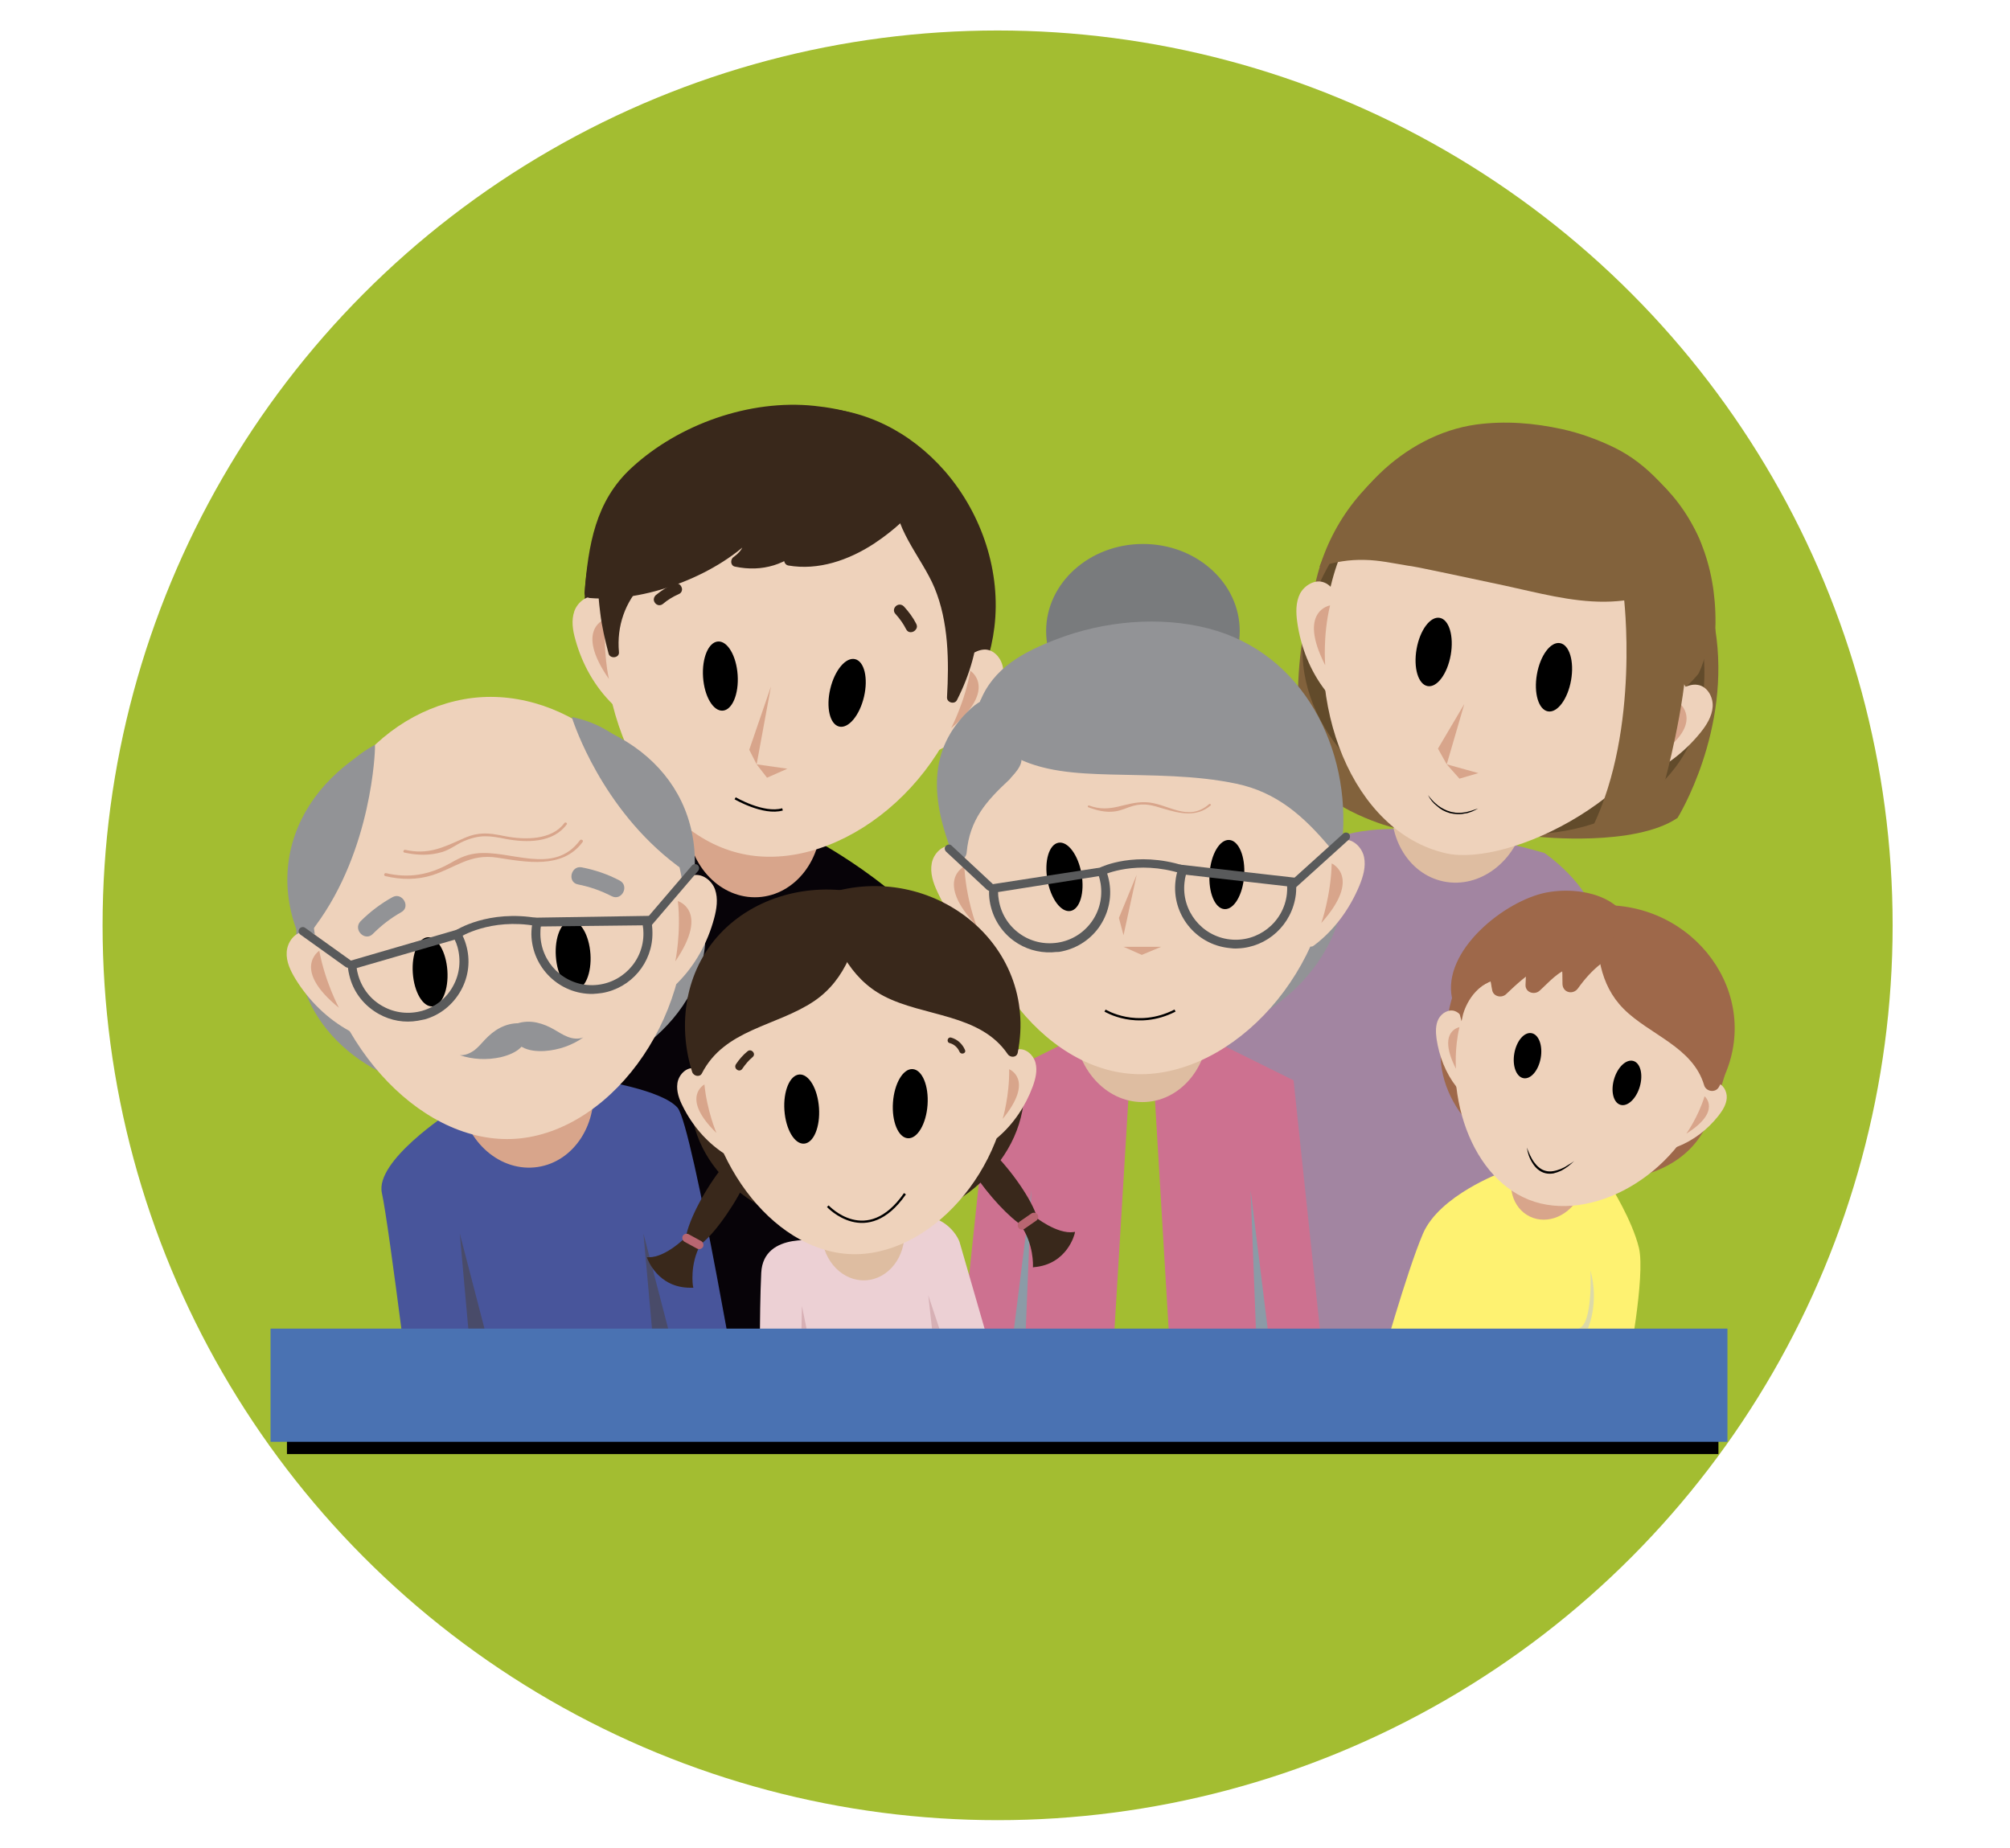 <?xml version="1.0" encoding="utf-8"?>
<!-- Generator: Adobe Illustrator 21.1.0, SVG Export Plug-In . SVG Version: 6.00 Build 0)  -->
<svg version="1.1" id="Capa_2" xmlns="http://www.w3.org/2000/svg" xmlns:xlink="http://www.w3.org/1999/xlink" x="0px" y="0px"
	 viewBox="0 0 870 800" style="enable-background:new 0 0 870 800;" xml:space="preserve">
<style type="text/css">
	.st0{fill:#A3BD31;}
	.st1{fill:#070308;}
	.st2{fill:#D8A58B;}
	.st3{fill:#39281B;}
	.st4{fill:#EED2BB;}
	.st5{fill:none;stroke:#000000;stroke-miterlimit:10;}
	.st6{fill:#A285A1;}
	.st7{fill:#DEBDA1;}
	.st8{fill:#82623C;}
	.st9{fill:#624B2B;}
	.st10{fill:#FEF271;}
	.st11{fill:#CD7190;}
	.st12{fill:#ECD0D4;}
	.st13{fill:#48559B;}
	.st14{fill:#797B7D;}
	.st15{fill:#929396;}
	.st16{fill:#595A5B;}
	.st17{fill:#9E684A;}
	.st18{opacity:0.53;fill:#4B433E;}
	.st19{fill:#8B9BA7;}
	.st20{fill:#B86671;}
	.st21{fill:#DCD9A8;}
	.st22{fill:#D7B0B5;}
	.st23{fill:#4A72B2;}
</style>
<circle class="st0" cx="431.8" cy="400.6" r="387.4"/>
<g>
	<path class="st1" d="M355.9,365.4c0,0,54.5,30.4,52.7,55.2c-1.8,24.8-17,171.9-17,171.9l-173.1-27.1l21.9-164.6
		c0,0-3.3-24.2,68.2-45.5L355.9,365.4z"/>
	
		<ellipse transform="matrix(0.998 -5.751378e-02 5.751378e-02 0.998 -19.898 19.363)" class="st2" cx="326.4" cy="355.4" rx="29" ry="33.2"/>
	<g>
		<g>
			<path class="st3" d="M430,271.5c-5.7,46.2-49.7,78.9-98.2,72.9c-48.5-6-83.3-48.3-77.6-94.6c5.7-46.2,49.3-73.6,98.2-72.9
				C399.7,177.7,435.7,225.3,430,271.5z"/>
			<path class="st3" d="M343.2,345.6c-3.8,0-7.6-0.2-11.5-0.7c-48.7-6-83.7-48.7-78-95.1c2.7-22.2,14.2-41,33.1-54.4
				c17.8-12.6,41-19.3,65.6-18.9c21.3,0.3,41.4,10.1,56.6,27.5c16.3,18.8,24.3,44,21.4,67.6l0,0
				C425.2,314.3,387.2,345.6,343.2,345.6z M350.4,177.4c-51.2,0-90.4,29.6-95.7,72.5c-5.7,45.9,29,88.1,77.2,94.1
				c48.2,6,92-26.6,97.7-72.5c2.9-23.3-5.1-48.3-21.2-66.9c-15-17.2-34.8-26.9-55.9-27.2C351.7,177.4,351.1,177.4,350.4,177.4z"/>
		</g>
		<path class="st4" d="M421.6,281.2c-5.5,53-53.2,93.7-94.5,89.4s-70.5-55.7-65-108.7c5.5-53,49.1-85.6,90.3-81.3
			C393.7,184.9,427.1,228.2,421.6,281.2z"/>
		<path class="st4" d="M406.4,293.5c4.2-3.8,8.7-7.1,13.5-10c2-1.2,4.1-2.3,6.5-2.3c4.2,0.1,7.5,4.4,7.8,8.6
			c0.3,4.2-1.6,8.3-3.8,11.9c-5.6,9.3-13.5,17.3-23,22.5c-0.4,0.2-0.9,0.5-1.3,0.4c-0.7,0-1.3-0.7-1.7-1.3
			c-2.9-4.7-2.3-10.7-0.5-15.9C405.5,302.2,405.1,298.8,406.4,293.5"/>
		<path class="st2" d="M420,290.4c0,0,12.2,7.7-8.3,24.8C411.7,315.2,417.6,304,420,290.4z"/>
		<path class="st4" d="M274.3,275.5c-3-4.7-6.5-9.2-10.3-13.2c-1.6-1.7-3.4-3.4-5.6-3.9c-4.1-1.1-8.4,2.2-9.8,6.2
			c-1.4,4-0.7,8.4,0.5,12.5c2.9,10.5,8.4,20.3,16.2,27.9c0.3,0.3,0.7,0.7,1.2,0.8c0.7,0.1,1.4-0.3,1.9-0.8c4.1-3.7,5.1-9.7,4.8-15.2
			C272.8,284.2,274.1,281,274.3,275.5"/>
		<path class="st2" d="M262.2,267.9c0,0-13.9,4.2,1.4,26.1C263.5,294,260.8,281.6,262.2,267.9z"/>
		<g>
			<path class="st3" d="M255.3,256.6c13.9,1.7,32.5-4.2,45.2-10.1c8.6-4,17.3-8.2,23.7-15.2c1.1,4.5-1.3,9.6-5.4,11.6
				c10.2,2.8,21.9-0.9,28.8-9c-1.9,2.8-3.8,5.6-5.8,8.5c5.7,1.4,11.7,0.6,17.4-0.9c17.4-4.9,32.5-17.4,40.7-33.7
				c0.2-0.4,0.4-0.8,0.4-1.3c0-0.6-0.4-1.2-0.8-1.7c-4.5-5.4-13.4-16.1-19.7-19.2c-29.3-14.3-61.2-9-89.7,7.2
				c-3.6,2-8.4,5.5-11.6,8.2c-11.1,9.3-16.8,17.8-20.4,32.4C256.7,239.1,255.3,256.6,255.3,256.6z"/>
			<g>
				<path class="st3" d="M255.3,258.9c23.5,2,53.8-9.3,70.5-25.9c-1.3-0.5-2.6-1.1-3.9-1.6c0.9,3.7-0.5,7-4.3,9.7
					c-1.6,1-1.5,3.8,0.5,4.2c11.8,2.5,22.7-0.8,31-9.6c-1.2-0.9-2.4-1.9-3.6-2.8c-1.9,2.8-3.8,5.6-5.8,8.5c-0.8,1.2,0,3.1,1.4,3.4
					c13.1,2.3,26.3-2.3,37.3-9.5c8.3-5.5,21.1-16,23.4-26.2c1.7-7.5-9.7-16.6-14.9-21c-9.3-7.9-22.6-11.2-34.5-12.4
					c-27.8-2.9-58.5,7.9-79,26.8C257.6,217,254.7,236,253,256.6c-0.2,2.9,4.4,2.9,4.6,0c1.2-14.7,2.4-30,11.4-42.4
					c13.9-19.2,39.9-30.5,62.7-33.7c22.9-3.1,48.3,2.1,62.5,21.6c4,5.5,1.7,8.9-2.2,14.1c-3.3,4.5-7.2,8.4-11.5,11.8
					c-10.5,8.3-24.5,14.6-38.1,12.2c0.5,1.1,0.9,2.3,1.4,3.4c1.9-2.8,3.8-5.6,5.8-8.5c1.5-2.2-1.8-4.7-3.6-2.8
					c-7.1,7.5-16.4,10.6-26.6,8.4c0.2,1.4,0.4,2.8,0.5,4.2c4.9-3.2,7.3-7.7,6.5-13.6c-0.2-1.9-2.4-3.2-3.9-1.6
					c-15.9,15.9-45,26.5-67.3,24.6C252.3,254,252.3,258.6,255.3,258.9z"/>
			</g>
		</g>
		<g>
			<path class="st3" d="M389.8,213c-1.3,4.3,0.4,8.8,2.4,12.8c4.6,9.5,10.5,18.4,14.7,28.2c5.4,12.7,6.3,34,5.3,47.8
				c3.1-5.7,7.7-18.8,9-25.1c0.7-3.5,0.8-7.1,0.7-10.7c-0.7-21.7-9.4-43.1-24-59.1c-0.5-0.5-1-1.1-1.7-1.1c-0.8-0.1-1.5,0.5-2.1,1.1
				c-3.3,3.5-5.5,8.2-5.9,13"/>
			<g>
				<path class="st3" d="M387.6,212.4c-2.1,15.1,11.4,28.8,16.9,42.1c6.1,14.7,6.3,31.7,5.4,47.4c-0.1,2.3,3.3,3.2,4.3,1.2
					c11.5-22.6,12.6-46,3-69.6c-2.5-6.1-5.6-12-9.3-17.5c-2.2-3.2-6.4-11-10.6-12.2c-7-1.9-10.7,10.9-11.4,15.5
					c-0.5,2.9,4,4.2,4.5,1.2c0.3-2.7,1-5.3,2.3-7.7c1.4-5,3.3-5.6,5.7-1.8c3.5,2.4,6.9,9.1,9,12.8c4.8,8.3,8.3,17.3,10.3,26.7
					c3.8,17.8,0.7,34.2-7.5,50.2c1.4,0.4,2.9,0.8,4.3,1.2c0.8-13.1,0.4-26.8-2.6-39.6c-1.5-6.2-3.9-11.7-6.8-17.3
					c-4.5-8.7-14.5-21-13-31.3C392.4,210.7,388,209.4,387.6,212.4L387.6,212.4z"/>
			</g>
		</g>
		<g>
			<g>
				<path class="st3" d="M286.7,261.1c2.1-1.8,4.4-3.2,7-4.3c2.3-1,0.7-4.6-1.7-3.6c-2.8,1.2-5.5,2.9-7.8,4.8
					C282.2,259.6,284.7,262.7,286.7,261.1L286.7,261.1z"/>
				<path class="st3" d="M285.5,262c-0.3,0-0.5,0-0.8-0.1c-0.9-0.3-1.5-1.1-1.7-2c-0.1-0.8,0.2-1.6,0.8-2.2c2.4-2,5.1-3.7,7.9-4.9
					c0.8-0.4,1.7-0.3,2.4,0.2c0.7,0.5,1.2,1.5,1.1,2.4c-0.1,0.8-0.6,1.5-1.4,1.8c-2.5,1.1-4.8,2.5-6.8,4.2l0,0
					C286.5,261.8,286,262,285.5,262z M292.8,253.5c-0.2,0-0.4,0-0.6,0.1c-2.8,1.2-5.4,2.8-7.7,4.8c-0.5,0.5-0.6,1-0.5,1.3
					c0.1,0.6,0.5,1.1,1.1,1.3c0.3,0.1,0.8,0.2,1.4-0.3c2.2-1.8,4.5-3.2,7.1-4.4c0.6-0.3,0.8-0.7,0.8-1.1c0.1-0.6-0.2-1.2-0.7-1.6
					C293.4,253.6,293.1,253.5,292.8,253.5z"/>
			</g>
		</g>
		<g>
			<g>
				<path class="st3" d="M392.6,272.2c-1.3-2.5-2.8-4.7-4.7-6.7c-1.8-1.9,1.2-4.5,2.9-2.7c2.1,2.2,3.9,4.8,5.3,7.5
					C397.3,272.6,393.7,274.5,392.6,272.2L392.6,272.2z"/>
				<path class="st3" d="M394.2,273.7c0,0-0.1,0-0.1,0c-0.8,0-1.5-0.5-1.9-1.3l0,0c-1.2-2.4-2.8-4.6-4.6-6.6
					c-0.6-0.6-0.8-1.4-0.6-2.2c0.3-0.9,1-1.6,1.9-1.8c0.8-0.2,1.7,0.1,2.3,0.7c2.1,2.3,4,4.8,5.4,7.6c0.4,0.8,0.4,1.6-0.1,2.3
					C396,273.2,395.1,273.7,394.2,273.7z M389.4,262.7c-0.1,0-0.2,0-0.3,0c-0.6,0.1-1.1,0.6-1.2,1.2c-0.1,0.3-0.1,0.8,0.4,1.3
					c2,2.1,3.5,4.3,4.8,6.8l0,0c0.3,0.6,0.8,0.8,1.2,0.8c0.5,0,1.2-0.3,1.5-0.8c0.2-0.3,0.4-0.8,0-1.4c-1.4-2.7-3.1-5.2-5.2-7.4
					C390.1,262.8,389.7,262.7,389.4,262.7z"/>
			</g>
		</g>
		<g>
			<path class="st3" d="M276.8,250.8c-8.2,8.1-12.4,20-11.2,31.5c-2.5-9.7-5-19.7-3.5-29.6c0.1-0.4,0.1-0.7,0.4-1
				c0.3-0.4,0.9-0.4,1.3-0.4c2.8,0,5.7,0.5,8.3,1.6L276.8,250.8z"/>
			<g>
				<path class="st3" d="M275.2,249.2c-8.6,8.9-12.9,20.7-11.8,33.1c1.5-0.2,3-0.4,4.5-0.6c-1.1-4.5-2.3-9-3.1-13.6
					c-0.5-2.8-0.8-5.7-0.8-8.6c0-3.1-0.8-5.5,3.4-5.6c2.3-0.1,3.8,1.4,6.1,0.9c1.5-0.3,3-1.4,4.4-2c2.7-1.2,0.4-5.2-2.3-4
					c-0.9,0.4-1.9,1.1-2.8,1.3c-2.2,0.4-1.7,0-4.1-0.6c-2.6-0.7-6.6-1.1-8.3,1.3c-2.3,3.3-1,10.7-0.6,14.5c0.7,6,2.1,11.8,3.6,17.6
					c0.6,2.5,4.8,2,4.5-0.6c-1-11.2,2.6-21.7,10.5-29.8C280.5,250.3,277.3,247.1,275.2,249.2z"/>
			</g>
		</g>
		
			<ellipse transform="matrix(0.998 -6.803725e-02 6.803725e-02 0.998 -19.187 21.884)" cx="311.7" cy="292.6" rx="7.5" ry="15"/>
		<ellipse transform="matrix(0.229 -0.973 0.973 0.229 -9.158 588.274)" cx="366.9" cy="299.9" rx="15" ry="7.5"/>
		<polygon class="st2" points="327.5,330.9 340.8,332.8 332,336.7 		"/>
		<polygon class="st2" points="333.7,297.2 327.5,330.9 324.3,324.6 		"/>
		<path class="st5" d="M318.2,345.6c0,0,12.3,7.2,20.5,4.8"/>
	</g>
</g>
<g>
	<path class="st6" d="M668.5,369.3c0,0,19.4,13.1,22.5,29.6c3.1,16.5-31.1,218.5-31.1,218.5l-148.7-40.9l-4.9-140.2
		c0,0,42.6-64,73.7-74.2C611.1,351.8,668.5,369.3,668.5,369.3z"/>
	
		<ellipse transform="matrix(0.203 -0.979 0.979 0.203 161.545 896.663)" class="st7" cx="631.7" cy="349.1" rx="33.2" ry="29"/>
	<g>
		<path class="st8" d="M723.7,269.4c0,0-18.1,57.9-57.5,92.9c0,0,41.3,4.4,59.9-8.2c0,0,23.5-37.7,16.3-81.9L723.7,269.4z"/>
		<path class="st8" d="M583.5,253.2c0,0,0.3,60.7,19.9,105.2c0,0-29.2-7.3-39.3-24.6c0,0-8.2-42.7,6-83.2L583.5,253.2z"/>
		<path class="st8" d="M739.7,294.8c-10,47.4-61.1,74.2-107.9,61.4c-46.7-12.8-74.2-61.1-61.4-107.9c12.8-46.7,61.1-74.2,107.9-61.4
			C725.1,199.7,751.6,238.5,739.7,294.8z"/>
		<path class="st9" d="M734.6,313.4c-10.7,36.9-56.2,56.7-102.8,43.9c-46.6-12.8-76.2-53.2-66-90.3c10.2-37,51.2-83.8,97.8-71
			C710.2,208.9,749.3,262.6,734.6,313.4z"/>
		<path class="st4" d="M730.7,293.8c-12.4,51.5-78.2,81.7-104.9,75.6c-40.2-9.2-62.1-64.2-49.8-115.7c12.4-51.5,57.8-70.6,97.9-61
			C714.1,202.4,743.1,242.3,730.7,293.8z"/>
		<path class="st4" d="M713.5,306c4.6-3.2,9.5-5.9,14.6-8.1c2.1-0.9,4.4-1.8,6.7-1.4c4.2,0.6,6.8,5.3,6.5,9.5
			c-0.3,4.2-2.7,8-5.3,11.2c-6.8,8.4-15.6,15.2-25.6,19.2c-0.4,0.2-0.9,0.3-1.4,0.2c-0.7-0.1-1.2-0.8-1.5-1.5
			c-2.3-5-0.9-10.9,1.6-15.8C711.5,314.5,711.5,311.1,713.5,306"/>
		<path class="st4" d="M586.6,271.2c-2.3-5.1-5.1-9.9-8.4-14.4c-1.3-1.9-2.9-3.8-5-4.6c-3.9-1.6-8.5,1.1-10.5,4.8
			c-1.9,3.8-1.8,8.2-1.2,12.4c1.5,10.7,5.6,21.1,12.2,29.6c0.3,0.4,0.6,0.8,1.1,0.9c0.7,0.2,1.4-0.1,2-0.5c4.5-3.1,6.3-8.9,6.7-14.4
			C584,279.5,585.7,276.6,586.6,271.2"/>
		<path class="st8" d="M734.5,245c-9.8,10.9-25.2,15.4-39.9,15.5c-14.7,0.1-29-3.9-43.4-7c-45.4-9.7-38.3-8-41.8-8.6
			c-6.2-1-12.4-2.4-18.7-2.5c-6.6-0.2-13.3,0.9-19.6,3c6-14.9,14.3-28.9,25.8-40.1c11.5-11.2,26.2-19.3,42-21.5
			c12.6-1.7,24.9-0.7,37.3,2c7.7,1.7,15.7,4.6,22.8,8.1c14.2,7,24.9,19.7,33.2,33.2c3.3,5.4,6.5,11.9,4.4,17.8
			c-0.3,0.9-0.8,1.8-0.9,2.8c-0.1,1.1,0.2,2.1,0.5,3.2c3.8,13.1,5,28.3-0.9,40.5c-0.3,0.7-4.9,5.7-5.6,5.9
			c-1.1,0.3-11.9-30.1-12.8-41.9L734.5,245z"/>
		<path class="st2" d="M575.7,262.1c0,0-14.2,2.3-2.1,25.9C573.6,288,572.5,275.4,575.7,262.1z"/>
		<path class="st2" d="M727.3,304.8c0,0,11,9.2-11.4,23.3C715.9,328.2,723.2,317.9,727.3,304.8z"/>
		<ellipse transform="matrix(0.174 -0.985 0.985 0.174 266.825 904.501)" cx="672.4" cy="293.2" rx="15" ry="7.5"/>
		<ellipse transform="matrix(0.174 -0.985 0.985 0.174 234.54 844.132)" cx="620.3" cy="282.3" rx="15" ry="7.5"/>
		<polygon class="st2" points="626.2,330.9 639.9,334.7 631.7,337.1 		"/>
		<polygon class="st2" points="633.8,304.8 626.2,330.9 622.4,324.1 		"/>
		<g>
			<path d="M618.1,344.2c0.6,0.8,1.3,1.7,2,2.4c0.7,0.8,1.5,1.4,2.3,2.1c1.6,1.2,3.5,2.2,5.4,2.7c0.5,0.2,1,0.2,1.5,0.3
				c0.5,0.1,1,0.2,1.5,0.2l1.5,0l1.5-0.2l0.8-0.1l0.7-0.2l1.5-0.4c1-0.3,2-0.7,3-1c-0.9,0.5-1.8,1-2.8,1.4l-1.5,0.5l-0.8,0.2
				l-0.8,0.1c-2.1,0.5-4.3,0.3-6.4-0.2c-2.1-0.6-4-1.6-5.6-3.1C620.4,347.8,619,346.1,618.1,344.2z"/>
		</g>
	</g>
</g>
<path class="st10" d="M649.9,507.6c0,0-26.9,9.9-34,26.5c-7.1,16.6-18.8,58.5-18.8,58.5h107.4c0,0,7.8-40.1,4.9-52.3
	c-2.9-12.1-12.4-27.1-12.4-27.1L649.9,507.6z"/>
<polygon class="st11" points="459.2,452.4 428.4,467.7 413.5,608.4 480.4,608.4 488.9,467.7 "/>
<polygon class="st11" points="529,452.4 559.9,467.7 574.8,608.4 507.8,608.4 499.4,467.7 "/>
<path class="st12" d="M355.7,537.4c0,0-25.3-4.7-26.2,13.6c-0.9,18.3-0.5,48.8-0.5,48.8l103-4.4l-16.7-57.8c0,0-4.7-13.8-23.6-11.2
	C372.7,529.1,355.7,537.4,355.7,537.4z"/>
<path class="st13" d="M194.6,481.6c0,0-32.4,21-29.3,34.9c3.1,13.9,14.6,107.6,14.6,107.6l142.4-4.5c0,0-22.4-132.3-29-140
	c-6.7-7.8-34-11.9-34-11.9L194.6,481.6z"/>
<ellipse transform="matrix(0.989 -0.146 0.146 0.989 -66.723 38.5)" class="st2" cx="228.1" cy="472.4" rx="29" ry="33.2"/>
<ellipse transform="matrix(0.998 -5.751083e-02 5.751083e-02 0.998 -24.723 29.16)" class="st7" cx="494.2" cy="444.1" rx="29" ry="33.2"/>
<ellipse transform="matrix(0.998 -5.751526e-02 5.751526e-02 0.998 -30.097 22.38)" class="st7" cx="373.7" cy="534" rx="17.9" ry="20.5"/>
<ellipse transform="matrix(0.434 -0.901 0.901 0.434 -81.183 892.586)" class="st2" cx="669.8" cy="510.9" rx="17.6" ry="15.4"/>
<g>
	<g>
		<ellipse class="st14" cx="494.7" cy="273.2" rx="40.9" ry="36.7"/>
		<path class="st14" d="M494.7,310.9C494.7,310.9,494.7,310.9,494.7,310.9c-11.2,0-21.7-3.9-29.6-11c-7.9-7.1-12.3-16.6-12.3-26.7
			c0-20.8,18.8-37.7,41.9-37.7c0,0,0,0,0,0c11.2,0,21.7,3.9,29.6,11c7.9,7.1,12.3,16.6,12.3,26.7C536.6,294,517.8,310.9,494.7,310.9
			z M494.8,237.4c-22,0-39.9,16-39.9,35.7c0,9.5,4.1,18.5,11.6,25.2c7.5,6.8,17.6,10.5,28.2,10.5c22,0,39.9-16,39.9-35.7h1h-1
			c0-9.5-4.1-18.5-11.6-25.2C515.5,241.1,505.4,237.4,494.8,237.4z"/>
	</g>
	<g>
		<path class="st15" d="M581.2,380.1c0.1,38.8-36.5,70.8-82.7,71.5c-46.2,0.7-84.2-30.2-84.8-69c-0.6-38.8,24.6-95.6,70.8-96.3
			S581.1,326.8,581.2,380.1z"/>
		<path class="st15" d="M497,452.6c-46,0-83.7-31.1-84.3-70c-0.3-20.6,6.6-44.8,18-63c13.7-21.8,32.8-34,53.8-34.3
			c24.2-0.3,49.9,10.6,68.9,29.4c18.5,18.2,28.7,41.4,28.7,65.4c0.1,39.3-37.5,71.8-83.7,72.4C498,452.6,497.5,452.6,497,452.6z
			 M485.7,287.3c-0.4,0-0.7,0-1.1,0c-26,0.4-42.7,18.4-52.2,33.4c-11.2,17.9-18,41.6-17.7,61.9c0.6,38.2,38.2,68.7,83.8,68
			c45.1-0.7,81.8-32.3,81.7-70.5l0,0c-0.1-23.5-10-46.2-28.1-64C533.7,298,508.9,287.3,485.7,287.3z"/>
	</g>
	<path class="st4" d="M576.6,362.1c2.5,53.4-38.8,100.9-80.4,102.9c-41.6,1.9-78.3-44.7-80.8-98.1c-2.5-53.4,36.1-84.8,77.8-86.7
		C534.8,278.2,574.1,308.7,576.6,362.1z"/>
	<path class="st4" d="M563.4,378.9c3.6-4.4,7.5-8.4,11.9-12c1.8-1.5,3.8-3,6.1-3.3c4.2-0.6,8.1,3.2,9,7.4c0.9,4.2-0.4,8.5-2,12.4
		c-4.2,10.1-10.8,19.2-19.5,25.8c-0.4,0.3-0.8,0.6-1.3,0.6c-0.7,0.1-1.4-0.5-1.8-1c-3.6-4.2-3.9-10.3-2.9-15.7
		C563.8,387.7,562.9,384.4,563.4,378.9"/>
	<path class="st2" d="M576.4,373.8c0,0,13.3,5.9-4.5,25.8C571.9,399.7,576.1,387.6,576.4,373.8z"/>
	<path class="st4" d="M430.5,380.8c-3.7-4.2-7.8-8.1-12.2-11.6c-1.8-1.4-3.8-2.8-6.2-3.1c-4.2-0.4-8,3.4-8.8,7.6s0.6,8.5,2.4,12.3
		c4.5,9.9,11.4,18.8,20.2,25.2c0.4,0.3,0.8,0.6,1.3,0.6c0.7,0,1.3-0.5,1.8-1.1c3.5-4.3,3.6-10.4,2.5-15.8
		C430.3,389.6,431.2,386.3,430.5,380.8"/>
	<path class="st2" d="M417.4,375.1c0,0-13.1,6.2,5.3,25.7C422.6,400.8,418.1,388.9,417.4,375.1z"/>
	<g>
		<path class="st2" d="M471.1,349.5c3.8,1.4,7.3,2.3,11.4,1.8c3-0.4,5.1-1.6,7.9-2.4c5.1-1.4,8.5-0.2,13.2,1.2
			c7,2.1,14.4,3.8,20.4-1.4c0.4-0.3-0.2-0.9-0.6-0.6c-9.5,8.3-18.2-0.7-27.8-0.8c-8.9-0.2-14.7,5-24.3,1.4
			C470.9,348.6,470.6,349.4,471.1,349.5L471.1,349.5z"/>
	</g>
	<g>
		<path class="st15" d="M427.2,304.8c-1.8,5.6,2,9.7,5.9,14.1c3.8,4.3,9.2,6.9,14.6,8.7c13.4,4.4,27.7,4.4,41.7,4.7
			c14,0.2,28.1,0.7,42,3c6.3,1,12.6,2.5,18.5,5.2c11.7,5.5,19.5,13.8,28,23.9c2.2-19.6-0.7-38.1-10.8-54.9
			c-10.1-16.8-26.3-29.6-44.8-34.4c-7.2-1.8-14.6-2.5-22-2.6c-13.2-0.2-26.5,1.4-38.9,6c-12.4,4.7-24.2,9.6-31.9,20.6L427.2,304.8z"
			/>
		<g>
			<path class="st15" d="M424.1,304c-1.6,9.9,5.8,18.2,14,23c12.5,7.2,28.4,7.9,42.4,8.3c18.2,0.5,36.7,0.2,54.7,4
				c17.5,3.7,29.1,14.1,40.3,27.4c2,2.4,5.3,0.2,5.5-2.3c3.9-40-16.8-81.7-57.9-92.3c-21.1-5.5-45.3-3.2-65.4,4.5
				C443.2,282.1,429.8,289.1,424.1,304c-1.5,3.9,4.7,5.5,6.2,1.7c5.5-14.3,21.5-20.7,35.3-25.2c18-5.8,40.4-7,58.7-1.5
				c36.9,11.3,53.8,49.1,50.3,85.3c1.8-0.8,3.7-1.5,5.5-2.3c-7.5-8.8-15.4-17.4-25.8-23c-11.1-5.9-23.9-7.6-36.2-8.8
				c-14.8-1.4-29.7-1-44.5-1.8c-7.9-0.4-15.8-1.3-23.3-3.6c-7.3-2.2-21.6-9.1-19.9-19.3C431,301.6,424.8,299.9,424.1,304z"/>
		</g>
	</g>
	<g>
		<path class="st15" d="M434.7,335.2c-3.3,3.2-7,6-10.1,9.3c-5.6,6.1-8.9,16.2-9.4,24.5c-4.6-11.7-9.4-26.2-6.5-38.4
			c2.1-9,8.1-16.7,15-22.9c1.3-1.2,2.7-2.3,4.4-2.7c2.2-0.5,4.4,0.2,6.3,1.4c3.6,2.2,6.1,5.9,6.9,10c0.8,4.1-0.2,8.5-2.7,11.9
			C438.7,328.3,440.8,329.3,434.7,335.2z"/>
		<g>
			<path class="st15" d="M432.5,333c-11.6,10.8-18.9,19.7-20.3,36c2-0.3,4.1-0.6,6.1-0.8c-4.5-11.7-9.9-25.7-6.1-38.2
				c1.9-6.4,5.8-12,10.4-16.8c9.8-10.1,20.1,2.2,13.4,13.6c-0.9,1.6-0.2,3.3,1.1,4.3C435.4,328.7,433.8,329.3,432.5,333
				c-2.8,2.9,1.7,7.4,4.4,4.4c2.6-2.8,8.1-8.3,3.4-11.8c0.4,1.4,0.7,2.9,1.1,4.3c8.5-14.5-5.5-37.5-21-23.3
				c-19.7,18-17,40.3-8.1,63.3c1.3,3.3,5.8,2.8,6.1-0.8c1.3-14.3,8.5-22.3,18.5-31.6C439.9,334.7,435.5,330.3,432.5,333z"/>
		</g>
	</g>
	
		<ellipse transform="matrix(7.030789e-02 -0.998 0.998 7.030789e-02 115.569 881.711)" cx="530.8" cy="378.9" rx="15" ry="7.5"/>
	<ellipse transform="matrix(0.985 -0.172 0.172 0.985 -58.376 84.749)" cx="460.7" cy="379.8" rx="7.5" ry="15"/>
	<polygon class="st2" points="486.3,409.9 502.6,409.9 494.2,413.4 	"/>
	<polygon class="st2" points="486.3,404.9 492,378.7 484.3,397.4 	"/>
	<path class="st5" d="M478.3,437.5c0,0,13.7,8.5,30.3,0"/>
	<g>
		<g>
			<path class="st16" d="M428.4,385.7c-0.4,0-0.8-0.2-1.2-0.5l-17.7-16.5c-0.7-0.7-0.8-1.8-0.1-2.5c0.7-0.7,1.8-0.8,2.5-0.1
				l17.7,16.5c0.7,0.7,0.8,1.8,0.1,2.5C429.4,385.5,428.9,385.7,428.4,385.7z"/>
		</g>
		<g>
			<path class="st16" d="M559.8,384.7c-0.5,0-1-0.2-1.4-0.6c-0.6-0.7-0.6-1.8,0.1-2.5l22.9-20.7c0.7-0.7,1.8-0.6,2.5,0.1
				c0.6,0.7,0.6,1.8-0.1,2.5l-22.9,20.7C560.6,384.5,560.2,384.7,559.8,384.7z"/>
		</g>
		<g>
			<g>
				<path class="st16" d="M455.2,412.3c-5.9,0.2-11.6-1.5-16.4-5c-5.6-4.1-9.3-10.2-10.4-17.1c-0.3-1.8-0.4-3.8-0.2-5.7l0.1-1.5
					l49.8-7.7l0.6,1.4c0.7,1.8,1.2,3.7,1.5,5.5c1.1,6.9-0.6,13.8-4.7,19.5c-4.1,5.6-10.2,9.3-17.1,10.4
					C457.3,412.1,456.3,412.2,455.2,412.3z M432,386.2c0,1.1,0.1,2.3,0.3,3.3c0.9,5.9,4.1,11.1,8.9,14.6c4.8,3.5,10.7,4.9,16.6,4
					c5.9-0.9,11.1-4.1,14.6-8.9s4.9-10.7,4-16.6c-0.2-1.1-0.4-2.2-0.8-3.3L432,386.2z"/>
			</g>
			<g>
				<path class="st16" d="M535.8,410.6c-1.3,0.1-2.7,0-4-0.2c-14.3-1.6-24.7-14.6-23-29c0.2-1.9,0.6-3.7,1.3-5.6l0.5-1.5l50.1,5.7
					l0.2,1.5c0.2,1.9,0.2,3.9,0,5.7C559.3,400.4,548.5,410.1,535.8,410.6z M513.3,378.7c-0.3,1.1-0.5,2.2-0.6,3.3
					c-1.4,12.2,7.4,23.3,19.6,24.7c12.2,1.4,23.3-7.4,24.7-19.6c0.1-1.1,0.2-2.2,0.1-3.4L513.3,378.7z"/>
			</g>
			<g>
				<path class="st16" d="M511.4,378.2c-19.5-6.1-33.6,0.5-33.8,0.6l-1.5-3.2c0.6-0.3,15.5-7.4,36.4-0.8L511.4,378.2z"/>
			</g>
		</g>
	</g>
</g>
<g>
	<g>
		<g>
			<path class="st15" d="M299.2,364.2c5.8,40.1-28.2,78.3-76,85.3c-47.8,7-91.3-19.9-97.2-60c-5.8-40.1,28.9-71.9,76.7-78.9
				S293.4,324,299.2,364.2z"/>
			<path class="st15" d="M208,451.5c-18,0-35.2-4.7-49.7-13.6c-18.6-11.5-30.4-28.7-33.3-48.4c-2.8-19.3,3.8-38.1,18.5-52.7
				c14.2-14.1,35.2-23.8,59-27.3c50.9-7.4,91.9,15.5,97.6,54.5l0,0c5.9,40.6-28.6,79.3-76.8,86.4C218.2,451.1,213.1,451.5,208,451.5
				z M221.3,310.1c-5.9,0-12.1,0.4-18.4,1.4c-23.4,3.4-44,12.9-57.9,26.8c-14.5,14.4-20.7,32.1-17.9,51c2.8,19.1,14.3,35.8,32.4,47
				c18.2,11.2,40.8,15.6,63.7,12.2c47.2-6.9,80.9-44.6,75.2-84.1C293.4,331.2,262.2,310.1,221.3,310.1z"/>
		</g>
		<g>
			<path class="st15" d="M304,397.2c5.1,38.3-30.1,68.2-77.5,75.1c-47.4,6.9-90.9-16.6-96.4-54.9c-5.6-38.2,15.3-93,62.7-99.9
				C240.1,310.7,297,344.5,304,397.2z"/>
			<path class="st15" d="M209.7,474.5c-41.7,0-75.7-23-80.6-56.9c-5.4-36.7,14.2-93.8,63.5-101c25.4-3.7,53.9,4.1,76.1,21
				c20.3,15.4,33.2,36.5,36.2,59.5l0,0c4.9,36.8-28.1,68.9-78.3,76.2C220.9,474.1,215.3,474.5,209.7,474.5z M205.3,317.7
				c-4.2,0-8.3,0.3-12.4,0.9c-48.1,7-67.1,62.8-61.8,98.8c5.4,37.3,47.3,61,95.3,54c49.1-7.2,81.4-38.3,76.6-74l0,0
				c-3-22.5-15.6-43.2-35.5-58.2C249.3,325.3,226.7,317.7,205.3,317.7z"/>
		</g>
		<path class="st4" d="M295.1,380.3c9.4,52.5-25.3,104.7-66.1,112c-40.8,7.3-83.1-34-92.5-86.5c-9.4-52.5,23.5-95.8,64.4-103.1
			C241.7,295.5,285.8,327.9,295.1,380.3z"/>
		<path class="st4" d="M283.9,396.3c3-4.8,6.4-9.2,10.2-13.3c1.6-1.7,3.3-3.4,5.6-4c4.1-1.1,8.4,2.1,9.8,6.1s0.7,8.4-0.4,12.5
			c-2.8,10.5-8.2,20.3-15.9,28c-0.3,0.3-0.7,0.7-1.2,0.8c-0.7,0.2-1.4-0.3-1.9-0.8c-4.1-3.7-5.2-9.7-4.9-15.2
			C285.4,404.9,284.1,401.8,283.9,396.3"/>
		<path class="st4" d="M151.9,415.5c-4.2-3.7-8.7-7-13.6-9.9c-2-1.2-4.2-2.3-6.5-2.2c-4.2,0.1-7.4,4.4-7.7,8.7s1.7,8.3,3.9,11.9
			c5.7,9.2,13.7,17.1,23.2,22.3c0.4,0.2,0.9,0.5,1.3,0.4c0.7-0.1,1.3-0.7,1.6-1.3c2.9-4.7,2.2-10.7,0.4-15.9
			C152.9,424.3,153.3,420.9,151.9,415.5"/>
		<path class="st2" d="M138.2,411.6c0,0-12.2,7.9,8.5,24.7C146.7,436.3,140.7,425.1,138.2,411.6z"/>
		<g>
			<path class="st15" d="M161.3,324.2c0,0-0.9,42.9-25.6,76.3C135.7,400.5,126,344.3,161.3,324.2z"/>
			<path class="st15" d="M135.1,402.9l-0.4-2.3c-0.1-0.6-9.4-57.2,26.1-77.3l1.5-0.9l0,1.7c0,0.4-1.1,43.6-25.8,76.8L135.1,402.9z
				 M160.2,326c-28.5,17.8-25.2,61.2-23.9,71.9C156.5,369.4,159.7,334.3,160.2,326z"/>
		</g>
		<g>
			<path class="st15" d="M249,311.7c0,0,11.5,37.4,44.8,62.3C293.8,374,288.6,320.8,249,311.7z"/>
			<path class="st15" d="M295,376.1l-1.8-1.3C260.1,350,248.2,312.3,248,312l-0.5-1.6l1.7,0.4c39.8,9.2,45.5,62.7,45.6,63.2
				L295,376.1z M250.5,313.1c2.7,7.4,14.7,37.3,42,58.7C290.9,361.6,282.8,321.8,250.5,313.1z"/>
		</g>
		<g>
			<path class="st15" d="M226.2,443.7c-0.2-0.5-0.9-0.6-1.5-0.7c-2.9-0.1-5.8,0.7-8.3,2c-2.5,1.3-4.6,3.1-6.5,5.1
				c-1.5,1.6-2.9,3.3-4.6,4.6c-1.8,1.3-4.1,2.3-6.3,2.1c5.5,1.9,11.8,2.2,17.7,0.9c3.3-0.8,6.7-2.1,8.9-4.4c2.3-2.3,3.3-5.7,2-8.4
				c-0.4-0.8-1.3-1.7-2.4-1.6"/>
			<path class="st15" d="M222.6,444.2c0-0.5,0.6-0.9,1.2-1.1c2.7-0.9,5.7-1,8.5-0.4c2.8,0.6,5.3,1.7,7.7,3.1
				c1.9,1.1,3.7,2.3,5.8,3.1c2.1,0.8,4.6,1.1,6.7,0.2c-4.7,3.4-10.7,5.5-16.7,5.9c-3.4,0.2-7-0.1-9.8-1.7c-2.8-1.6-4.8-4.5-4.3-7.4
				c0.2-0.9,0.7-2,1.8-2.2"/>
		</g>
		<g>
			<path class="st2" d="M166.8,379.3c6.8,1.6,13.6,1.7,20.3-0.4c10.2-3.3,16.3-9.4,28.1-7.6c12.4,1.9,28.3,5.1,37-6.8
				c0.5-0.7-0.7-1.4-1.2-0.7c-11.4,15.5-30.4,3.8-45.1,5.7c-4.5,0.6-7.5,2.2-11.4,4.4c-8.9,4.9-17.5,6.4-27.5,4.1
				C166.3,377.9,165.9,379.1,166.8,379.3L166.8,379.3z"/>
		</g>
		<g>
			<path class="st2" d="M175,369.1c5.5,1.2,11.1,1.4,16.6-0.3c3.4-1.1,5.9-3.2,9.1-4.6c7-3,11.2-2.4,18.2-1c9,1.7,20.5,1.8,26.4-6.3
				c0.4-0.6-0.5-1.1-1-0.6c-5.5,7.5-17.2,7.3-25.2,5.8c-4.1-0.8-7.6-1.6-11.8-1.1c-2.6,0.3-4.8,1.1-7.2,2.2
				c-8.7,3.9-15,6.9-24.8,4.7C174.6,367.9,174.3,368.9,175,369.1L175,369.1z"/>
		</g>
		<g>
			<path class="st15" d="M161.4,404.3c3.7-3.7,7.7-6.8,12.3-9.4c4.2-2.3,0.4-8.8-3.8-6.5c-5.1,2.8-9.8,6.4-13.9,10.5
				C152.7,402.5,158,407.8,161.4,404.3L161.4,404.3z"/>
		</g>
		<g>
			<path class="st15" d="M264.8,388c-4.7-2.4-9.5-4.1-14.6-5.1c-4.8-0.9-3.1-8.3,1.6-7.4c5.7,1.1,11.3,3,16.4,5.7
				C272.6,383.5,269.1,390.2,264.8,388L264.8,388z"/>
		</g>
		<ellipse transform="matrix(0.998 -6.803725e-02 6.803725e-02 0.998 -28.183 13.634)" cx="186.1" cy="420.6" rx="7.5" ry="15"/>
		<ellipse transform="matrix(0.998 -6.803725e-02 6.803725e-02 0.998 -27.552 17.83)" cx="248" cy="413.4" rx="7.5" ry="15"/>
		<g>
			<g>
				<path class="st16" d="M150.9,419c-0.4,0-0.8-0.1-1.2-0.3L130,404.6c-0.8-0.6-1-1.7-0.4-2.5c0.6-0.8,1.7-1,2.5-0.4l19.7,14.1
					c0.8,0.6,1,1.7,0.4,2.5C151.8,418.7,151.4,418.9,150.9,419z"/>
			</g>
			<g>
				<path class="st16" d="M281,401.1c-0.5,0.1-1,0-1.4-0.4c-0.7-0.6-0.8-1.7-0.2-2.5l20.1-23.5c0.6-0.7,1.7-0.8,2.5-0.2
					c0.7,0.6,0.8,1.7,0.2,2.5l-20.1,23.5C281.8,400.8,281.4,401,281,401.1z"/>
			</g>
			<g>
				<g>
					<path class="st16" d="M180.9,441.9c-5.8,1-11.7,0-16.9-2.9c-6.1-3.4-10.6-8.9-12.5-15.6c-0.5-1.8-0.9-3.7-1-5.6l-0.1-1.5
						l48.4-14.1l0.7,1.4c0.9,1.7,1.7,3.5,2.2,5.3c2,6.7,1.2,13.8-2.2,19.9c-3.4,6.1-8.9,10.6-15.6,12.5
						C182.9,441.5,181.9,441.7,180.9,441.9z M154.4,419.1c0.1,1.1,0.4,2.2,0.7,3.3c1.7,5.7,5.5,10.5,10.7,13.3
						c5.2,2.9,11.3,3.5,17,1.9c5.7-1.7,10.5-5.5,13.3-10.7c2.9-5.2,3.5-11.3,1.9-17c-0.3-1.1-0.7-2.1-1.2-3.1L154.4,419.1z"/>
				</g>
				<g>
					<path class="st16" d="M260.6,429.9c-1.3,0.2-2.6,0.3-4,0.4c-14.4,0.2-26.3-11.3-26.6-25.8c0-1.9,0.2-3.8,0.6-5.7l0.3-1.5
						l50.4-0.8l0.4,1.5c0.5,1.9,0.7,3.8,0.7,5.7C282.6,416.8,273.1,427.8,260.6,429.9z M234.1,401.1c-0.2,1.1-0.2,2.3-0.2,3.4
						c0.2,12.3,10.3,22.2,22.6,22c12.3-0.2,22.2-10.3,22-22.6c0-1.1-0.1-2.2-0.3-3.3L234.1,401.1z"/>
				</g>
				<g>
					<path class="st16" d="M232.2,400.9c-20.1-3.6-33.3,4.9-33.4,5l-1.9-2.9c0.6-0.4,14.4-9.3,36-5.5L232.2,400.9z"/>
				</g>
			</g>
		</g>
	</g>
	<path class="st2" d="M293.4,390.1c0,0,13.9,4.1-1.1,26.1C292.3,416.2,294.9,403.8,293.4,390.1z"/>
</g>
<g>
	<g>
		
			<ellipse transform="matrix(0.265 -0.964 0.964 0.265 71.82 993.553)" class="st17" cx="687.3" cy="449.7" rx="57.7" ry="60.6"/>
		<path class="st17" d="M688.9,508.3c-5.7,0-11.4-0.8-17.1-2.3c-15.8-4.3-29-14.3-37.3-28c-8.3-13.7-10.5-29.5-6.4-44.6
			c8.5-31.1,42-49,74.6-40.1c15.8,4.3,29,14.3,37.3,28c8.3,13.7,10.5,29.5,6.4,44.6c-4.1,15.1-14.2,27.5-28.3,35.1
			C709.2,505.9,699.1,508.3,688.9,508.3z M685.8,392.6c-25.9,0-49.4,16.3-56.2,41.3c-4,14.7-1.8,30.1,6.2,43.4
			c8.1,13.4,21,23.1,36.4,27.3c15.4,4.2,31.5,2.5,45.2-4.9c13.7-7.4,23.5-19.5,27.5-34.2l0,0c4-14.7,1.8-30.1-6.2-43.4
			c-8.1-13.4-21-23.1-36.4-27.3C696.8,393.3,691.3,392.6,685.8,392.6z"/>
	</g>
	<path class="st17" d="M740.7,481.6c-7.4,25.7-38,34.9-69.9,26.1c-31.9-8.8-53-35.7-45.9-61.5c7.1-25.8,35.5-54.7,67.4-45.9
		C724.3,409,750.9,446.3,740.7,481.6z"/>
	<path class="st4" d="M739.8,468.4c-8.6,35.8-45,59.3-73,52.6c-27.9-6.7-43.2-44.6-34.6-80.5c8.6-35.8,40.2-49.2,68.1-42.5
		S748.4,432.6,739.8,468.4z"/>
	<path class="st4" d="M728.2,475.4c3.2-2.2,6.6-4.1,10.1-5.6c1.5-0.6,3.1-1.2,4.6-1c2.9,0.4,4.7,3.7,4.5,6.6
		c-0.2,2.9-1.9,5.5-3.7,7.8c-4.7,5.9-10.8,10.6-17.8,13.3c-0.3,0.1-0.6,0.2-1,0.2c-0.5-0.1-0.8-0.6-1-1c-1.6-3.5-0.6-7.6,1.1-11
		C726.8,481.3,726.9,479,728.2,475.4"/>
	<path class="st2" d="M737.8,474.6c0,0,7.7,6.4-7.9,16.2C729.9,490.8,735,483.7,737.8,474.6z"/>
	<path class="st4" d="M639.3,451c-1.6-3.5-3.6-6.9-5.9-10c-0.9-1.3-2-2.6-3.5-3.2c-2.7-1.1-5.9,0.7-7.3,3.4
		c-1.3,2.6-1.2,5.7-0.8,8.6c1.1,7.4,3.9,14.7,8.5,20.6c0.2,0.3,0.4,0.5,0.7,0.6c0.5,0.2,1-0.1,1.4-0.4c3.1-2.2,4.4-6.2,4.7-10
		C637.5,456.8,638.7,454.8,639.3,451"/>
	<path class="st2" d="M631.7,444.7c0,0-9.9,1.6-1.5,18C630.2,462.7,629.5,454,631.7,444.7z"/>
	<g>
		<path class="st17" d="M694.6,397.7c-0.1,10.6,0.1,21.9,6.1,31c5.2,8,14.1,13.1,22.2,18.6c8.1,5.5,16.1,12.4,18.2,21.6
			c8.9-14.7,8.8-34.2-0.4-49.1c-9.2-14.9-27-24.6-44.7-24.3L694.6,397.7z"/>
		<g>
			<path class="st17" d="M691.1,397.7c-0.1,14.2,1.1,28.4,11.6,39c11.2,11.3,30,16.5,34.9,33.1c0.8,2.8,4.9,3.5,6.4,0.8
				c20.5-36.6-7.9-78-48.1-78.7c-1.2,0-2.4,0.7-3,1.7c-0.4,0.7-0.8,1.5-1.3,2.2c-2.2,3.9,3.8,7.4,6,3.5c1.7-3,16,2.5,19.5,4.1
				c7.4,3.5,14.2,8.8,18.9,15.5c10.2,14.2,10.4,33,2,48c2.1,0.3,4.2,0.6,6.4,0.8c-3.6-12.2-13.3-19.4-23.4-26.1
				c-6.8-4.5-13.9-9.1-18-16.3c-4.9-8.4-4.8-18.4-4.8-27.9C698.1,393.2,691.1,393.2,691.1,397.7z"/>
		</g>
	</g>
	<g>
		<path class="st17" d="M632.6,439.2c0,0,2.7-12.2,14-15.6l-7-5.4C639.5,418.1,630.1,430.2,632.6,439.2z"/>
		<path class="st17" d="M632.6,442.1l-0.7-2.7c-2.5-9.3,6.7-21.2,7.1-21.7l0.4-0.5l8.6,6.7l-1.3,0.4c-10.7,3.3-13.5,15-13.5,15.1
			L632.6,442.1z M639.6,419.1c-1.5,2.1-6.8,10-6.8,17c1.5-3.7,5-10,12.2-12.7L639.6,419.1z"/>
	</g>
	<g>
		<path class="st17" d="M704.6,407.5c-10.6,2.2-18.9,9.9-24.7,18.5c-0.2-3-0.4-5.9-0.6-8.9c0-0.5-0.1-1.2-0.6-1.4
			c-0.5-0.2-1,0-1.5,0.3c-4.9,2.9-9.2,6.6-13.4,10.4c0-3.7,0.4-7.3,1-10.9c-5.9,3.2-10.7,7.8-15.5,12.4c-0.5-2.3-1-4.7-1.5-7
			c-0.1-0.3-0.2-0.7-0.5-0.9c-0.4-0.3-0.9-0.1-1.4,0.1c-5.6,2.6-10.5,6.5-14.1,11.3c-1.6-4.1-0.2-8.6,1.8-12.4
			c4.6-9,12.3-16.3,20.8-22.1c2.8-1.9,5.8-3.7,9-5c6.4-2.6,13.7-3,20.7-2c3.9,0.6,7.8,1.7,11.1,3.8c3.3,2.1,6.1,5.2,7,8.9
			c0.5,2.1,0.5,4.3,0.2,6.4c-0.4,3.3-1.3,6.6-2.6,9.7L704.6,407.5z"/>
		<g>
			<path class="st17" d="M703.7,404c-11.7,3-20,10.5-26.8,20.2c2.2,0.6,4.5,1.2,6.7,1.8c-0.3-4.1,0-8.3-1.7-12.1
				c-0.7-1.5-2.6-1.9-4.1-1.6c-6.1,1.2-12,7.6-16.4,11.6c2,0.8,4.1,1.7,6.1,2.5c0-3.3,0.3-6.7,0.9-10c0.4-2.9-2.3-5.8-5.3-4.1
				c-6.1,3.6-11.1,8.1-16.2,13c2,0.5,4,1.1,6,1.6c-0.6-3-0.9-6.1-2.3-8.8c-0.5-1-1.9-1.9-3.1-1.8c-7.2,0.6-13.7,7.2-18,12.4
				c2,0.5,4,1.1,6,1.6c-3-14,16.2-28.8,26.8-34c7.2-3.6,16.1-4.5,24-2.5c6,1.5,12,4.3,13,11.9c0.5,3.8-1.4,8.5-2.7,12
				c-1.7,4.4,5.2,6.1,6.9,1.9c1.6-3.7,3.1-7.4,4.7-11.2c1.8-4.3-5.2-6.1-6.9-1.9c-1.6,3.7-3.1,7.4-4.7,11.2c2.3,0.6,4.6,1.3,6.9,1.9
				c3.6-9.4,4.8-19.8-3.5-27c-7.9-6.8-20.8-8.1-30.7-6.2c-18,3.5-45.2,25.2-40.8,45.8c0.5,2.5,4.3,3.6,6,1.6c2-2.4,5.2-6.6,8-7.7
				c3.5-1.4,2.3-2.6,3.4,2.7c0.6,2.7,4.1,3.4,6,1.6c4.6-4.4,9.2-8.6,14.8-11.8c-1.8-1.4-3.5-2.7-5.3-4.1c-0.6,4-1,7.8-1.1,11.9
				c-0.1,3.3,3.9,4.5,6.1,2.5c3.7-3.3,8.3-8.8,13.3-9.7c-1.4-0.5-2.7-1.1-4.1-1.6c0.9,2,0.6,6.4,0.7,8.5c0.2,3.7,4.6,4.7,6.7,1.8
				c5.8-8.1,12.7-14.3,22.5-16.9C710,409.8,708.1,402.9,703.7,404z"/>
		</g>
	</g>
	<ellipse transform="matrix(0.282 -0.959 0.959 0.282 56.011 1012.356)" cx="704.6" cy="468.7" rx="9.9" ry="5.8"/>
	<ellipse transform="matrix(0.174 -0.985 0.985 0.174 95.925 1028.482)" cx="660.9" cy="457.1" rx="9.9" ry="5.8"/>
	<g>
		<path d="M660.9,496.8c0.4,1.1,0.8,2.2,1.3,3.2c0.5,1,1,2,1.7,3c1.3,1.8,3,3.4,5.1,3.9c2.1,0.6,4.4,0,6.5-0.8
			c0.5-0.2,1-0.5,1.5-0.7c0.5-0.3,1-0.5,1.5-0.9c0.5-0.3,1-0.6,1.5-0.9c0.5-0.3,1-0.7,1.4-1c-1.6,1.6-3.5,3.1-5.6,4.2
			c-1.1,0.5-2.2,0.9-3.4,1.2c-1.2,0.2-2.4,0.2-3.6-0.1c-2.4-0.6-4.3-2.4-5.5-4.4C661.9,501.3,661.2,499.1,660.9,496.8z"/>
	</g>
</g>
<rect x="124.2" y="580.5" width="619.6" height="49"/>
<polygon class="st18" points="199,534 202.7,575.2 209.7,575.2 "/>
<polygon class="st18" points="278.5,534 282.2,575.2 289.2,575.2 "/>
<polygon class="st19" points="541.3,515.3 543.6,575.2 548.7,575.2 "/>
<polygon class="st19" points="446.4,515.3 444,575.2 438.9,575.2 "/>
<g>
	<g>
		<g>
			<ellipse transform="matrix(0.527 -0.85 0.85 0.527 -292.825 510.092)" class="st3" cx="311.7" cy="518" rx="25.9" ry="6.1"/>
			<path class="st3" d="M299,540.7c-0.4,0-0.8-0.1-1.1-0.3c-3.6-2.2,1.6-15,8.3-25.8c6.7-10.8,15.8-21.1,19.4-18.9
				c3.6,2.2-1.6,15-8.3,25.8c-3.7,5.9-7.6,11.1-11.2,14.7C303.9,538.4,301,540.7,299,540.7z M324.4,496.2c-2.9,0-10.3,7.1-17.5,18.8
				c-7.9,12.7-10.9,23.2-8.6,24.6c1.2,0.7,3.8-0.8,7.1-4.1c3.5-3.5,7.5-8.7,11.1-14.5c7.9-12.7,10.9-23.2,8.6-24.6
				C324.9,496.3,324.7,496.2,324.4,496.2z"/>
		</g>
		<g>
			
				<ellipse transform="matrix(0.785 -0.62 0.62 0.785 -223.849 377.8)" class="st3" cx="432" cy="511.2" rx="6.1" ry="25.9"/>
			<path class="st3" d="M446.9,532.3c-4.3,0-13-8.2-20-17l0,0c-7.9-10-14.5-22.1-11.2-24.7c3.4-2.6,13.6,6.6,21.5,16.6
				c7.9,10,14.5,22.1,11.2,24.7C447.9,532.1,447.4,532.3,446.9,532.3z M427.5,514.7c9.3,11.8,18.1,18.1,20.2,16.4
				c2.1-1.7-2-11.7-11.3-23.5c-9.3-11.8-18.1-18.1-20.2-16.4C414.1,492.9,418.3,502.9,427.5,514.7L427.5,514.7z"/>
		</g>
		<g>
			<path class="st3" d="M442.8,469.7c1.4,32-28.8,59.7-68.4,61.9c-39.6,2.3-73.2-21.8-75-53.8c-1.8-32,17.8-79.7,57.4-82
				C396.4,393.7,440.8,425.8,442.8,469.7z"/>
			<path class="st3" d="M369.3,532.3c-37.5,0-68.6-23.6-70.3-54.4c-1-16.9,4.1-37,13.2-52.4c10.9-18.4,26.7-29.1,44.6-30.1
				c21.1-1.2,44,7.3,61,22.7c15.6,14.1,24.6,32.4,25.5,51.5l0,0c0.7,15.6-6.1,30.7-19,42.5c-12.9,11.8-30.6,18.9-49.9,19.9
				C372.7,532.2,371,532.3,369.3,532.3z M360.7,396.3c-1.3,0-2.6,0-3.9,0.1c-22.5,1.3-36.3,16.8-43.9,29.6
				c-9,15.2-14.1,35.1-13.1,51.9c1.8,31.7,35.2,55.6,74.5,53.4c38.9-2.2,69.4-29.8,68-61.5l0,0c-0.8-18.9-9.8-37-25.2-50.9
				C401.3,404.6,380.5,396.3,360.7,396.3z"/>
		</g>
		<path class="st4" d="M436.7,455.2c3.9,44-28.5,84.6-62.7,87.6c-34.2,3.1-66.1-34.1-70.1-78.1c-3.9-44,26.9-71.2,61.1-74.2
			C399.2,387.4,432.7,411.2,436.7,455.2z"/>
		<g>
			<path class="st3" d="M411.1,451.6c1.9,0.5,3.4,1.9,4.2,3.7c0.6,1.5,3,0.8,2.4-0.7c-1.1-2.6-3.2-4.6-6-5.4
				C410.1,448.8,409.5,451.2,411.1,451.6L411.1,451.6z"/>
		</g>
		<g>
			<path class="st3" d="M321.3,462.7c1.3-1.9,2.7-3.6,4.5-5.1c1.6-1.4-0.6-3.8-2.2-2.5c-2,1.6-3.7,3.6-5.1,5.7
				C317.4,462.7,320.1,464.5,321.3,462.7L321.3,462.7z"/>
		</g>
		<path class="st4" d="M426.2,467.5c2.8-3.7,5.9-7.2,9.4-10.3c1.4-1.3,3-2.6,4.9-2.9c3.5-0.6,6.8,2.4,7.7,5.8c0.9,3.4,0,7-1.2,10.3
			c-3.1,8.4-8.3,16.2-15.1,22c-0.3,0.3-0.6,0.5-1,0.6c-0.6,0.1-1.1-0.4-1.5-0.8c-3.1-3.3-3.6-8.4-3-12.9
			C426.9,474.8,426,472.1,426.2,467.5"/>
		<path class="st2" d="M436.8,462.9c0,0,11.2,4.4-2.8,21.5C434,484.4,437,474.3,436.8,462.9z"/>
		<path class="st4" d="M315.9,473.8c-3.2-3.4-6.7-6.4-10.5-9.1c-1.6-1.1-3.3-2.2-5.2-2.3c-3.5-0.2-6.5,3.1-7,6.6
			c-0.5,3.5,0.8,7,2.4,10.1c4,8,10,15.1,17.5,20.1c0.3,0.2,0.7,0.4,1.1,0.4c0.6,0,1.1-0.5,1.4-1c2.7-3.7,2.6-8.7,1.5-13.1
			C316.1,481.1,316.7,478.3,315.9,473.8"/>
		<path class="st2" d="M304.9,469.5c0,0-10.6,5.6,5.2,21C310.1,490.5,306,480.9,304.9,469.5z"/>
		<g>
			<path class="st3" d="M371.8,391.4c-2.5,12.5-5.6,25.6-14.7,34.8c-8.1,8.1-19.5,11.8-30.2,16.2c-10.7,4.4-20.5,10.5-25.2,20.9
				c-6.7-19.4-2.9-42.4,11.4-57.5c14.3-15.2,37.3-22,57.8-17.2L371.8,391.4z"/>
			<g>
				<path class="st3" d="M369.6,390.8c-1.8,8.9-3.7,18.1-8.3,26.1c-6.2,10.7-16.5,15.9-27.6,20.4c-13.6,5.5-26.9,11.1-33.9,24.9
					c1.4,0.2,2.8,0.4,4.2,0.6c-6.3-19.9-2.7-42.6,12.9-57.4c7.3-6.9,16.6-11.7,26.3-14.2c4.9-1.2,24.6-4.8,26.4,1
					c0.9,2.8,5.3,1.6,4.5-1.2c-0.3-1-0.6-2-0.9-2.9c-0.2-0.7-0.8-1.5-1.6-1.6c-21.4-4.4-44.8,1.6-60,17.8
					c-15,16.1-18.5,39.2-12,59.8c0.6,1.8,3.3,2.4,4.2,0.6c9.8-19.2,32.3-20.3,48.6-31.3c14-9.5,18.5-25.2,21.7-41.1
					C374.6,389.1,370.1,387.9,369.6,390.8z"/>
			</g>
		</g>
		<g>
			<path class="st3" d="M358.3,392.1c3.9,12.1,8.5,24.8,18.7,32.9c9,7.1,21,9.5,32.3,12.6c11.2,3.1,23,7.9,28.9,17.6
				c4.5-20.1-3.1-42.2-19.2-55.6c-16.1-13.4-40-17.6-60.1-10.5L358.3,392.1z"/>
			<g>
				<path class="st3" d="M356.1,392.7c5,15.3,11.3,30.6,26.4,38.5c17.4,9.1,41.7,7.5,53.7,25.2c1,1.5,3.8,1.6,4.3-0.6
					c9.4-47.7-37.7-83.3-82.1-69c-0.7,0.2-1.5,0.8-1.6,1.6c-0.2,1-0.4,2-0.6,3c-0.6,2.9,3.9,4.2,4.5,1.2c1.1-5.5,17.4-4.9,22.3-4.6
					c10.7,0.7,21.2,4,30.1,9.9c18.4,12.3,27.1,35.1,22.9,56.6c1.4-0.2,2.8-0.4,4.3-0.6c-8.8-13-23.6-16.8-38-20.7
					c-10.2-2.8-20.4-6-27.8-14c-7.2-7.6-10.6-18.1-13.8-27.8C359.6,388.7,355.1,389.9,356.1,392.7z"/>
			</g>
		</g>
		<g>
			<path class="st3" d="M296.9,536.1c0,0-8.7,8.9-16.3,8.6c0,0,4.3,12.7,18.8,12.3c0,0-1.7-9.6,3.4-18.6L296.9,536.1z"/>
			<path class="st3" d="M298.8,557.5c-14.2,0-18.5-12.5-18.6-12.6l-0.2-0.6l0.6,0c0.1,0,0.2,0,0.3,0c7.3,0,15.6-8.4,15.7-8.5
				l0.2-0.2l6.7,2.6l-0.2,0.4c-4.9,8.8-3.4,18.3-3.3,18.4l0.1,0.5l-0.5,0C299.2,557.5,299,557.5,298.8,557.5z M281.3,545.2
				c1,2.4,5.8,11.5,17.5,11.5c0,0,0.1,0,0.1,0c-0.3-2.1-0.9-10.2,3.3-18l-5.2-2C295.6,538,288.2,545,281.3,545.2z"/>
		</g>
		<path class="st20" d="M301.8,540.6l-5.5-3c-0.9-0.5-1.2-1.6-0.8-2.5l0,0c0.5-0.9,1.6-1.2,2.5-0.8l5.5,3c0.9,0.5,1.2,1.6,0.8,2.5
			l0,0C303.8,540.7,302.7,541,301.8,540.6z"/>
		<g>
			<path class="st3" d="M447.7,527.1c0,0,9.6,7.8,17.2,6.7c0,0-2.8,13.1-17.3,14.4c0,0,0.6-9.7-5.5-18.1L447.7,527.1z"/>
			<path class="st3" d="M447.1,548.7l0-0.5c0-0.1,0.5-9.6-5.4-17.9l-0.3-0.4l6.3-3.4l0.2,0.2c0.1,0.1,9.6,7.7,16.8,6.7l0.6-0.1
				l-0.1,0.6c0,0.1-3.1,13.5-17.7,14.7L447.1,548.7z M442.8,530.2c5,7.3,5.3,15.4,5.3,17.5c11.8-1.3,15.4-10.8,16.2-13.4
				c-6.9,0.6-15.1-5.5-16.6-6.7L442.8,530.2z"/>
		</g>
		<path class="st20" d="M443.4,532l5.2-3.6c0.8-0.6,1-1.8,0.5-2.6l0,0c-0.6-0.8-1.8-1-2.6-0.5l-5.2,3.6c-0.8,0.6-1,1.8-0.5,2.6l0,0
			C441.4,532.4,442.6,532.6,443.4,532z"/>
		<ellipse transform="matrix(0.998 -6.803725e-02 6.803725e-02 0.998 -31.856 24.713)" cx="346.9" cy="480" rx="7.5" ry="15"/>
		
			<ellipse transform="matrix(7.030789e-02 -0.998 0.998 7.030789e-02 -110.733 837.119)" cx="393.7" cy="478" rx="15" ry="7.5"/>
		<path class="st5" d="M358.3,522.2c0,0,16.9,18.3,33.4-5.4"/>
	</g>
</g>
<path class="st21" d="M688.4,550c0,0,1.2,23.7-5.2,25.1h4.1C687.3,575.2,692.3,564.2,688.4,550z"/>
<polygon class="st22" points="401.8,560.8 403.4,575.2 406.6,575.2 "/>
<polygon class="st22" points="347.1,565.4 349.1,575.2 346.9,575.2 "/>
<rect x="117.1" y="575.2" class="st23" width="630.6" height="49"/>
<path class="st8" d="M702.8,257.9c0,0,7.2,57.3-13.4,100c0,0,27.7-6.6,31.6-21.2c2.1-7.9,10.5-42.4,8.9-60.9s-7.4-26.5-7.4-26.5
	L702.8,257.9z"/>
</svg>
